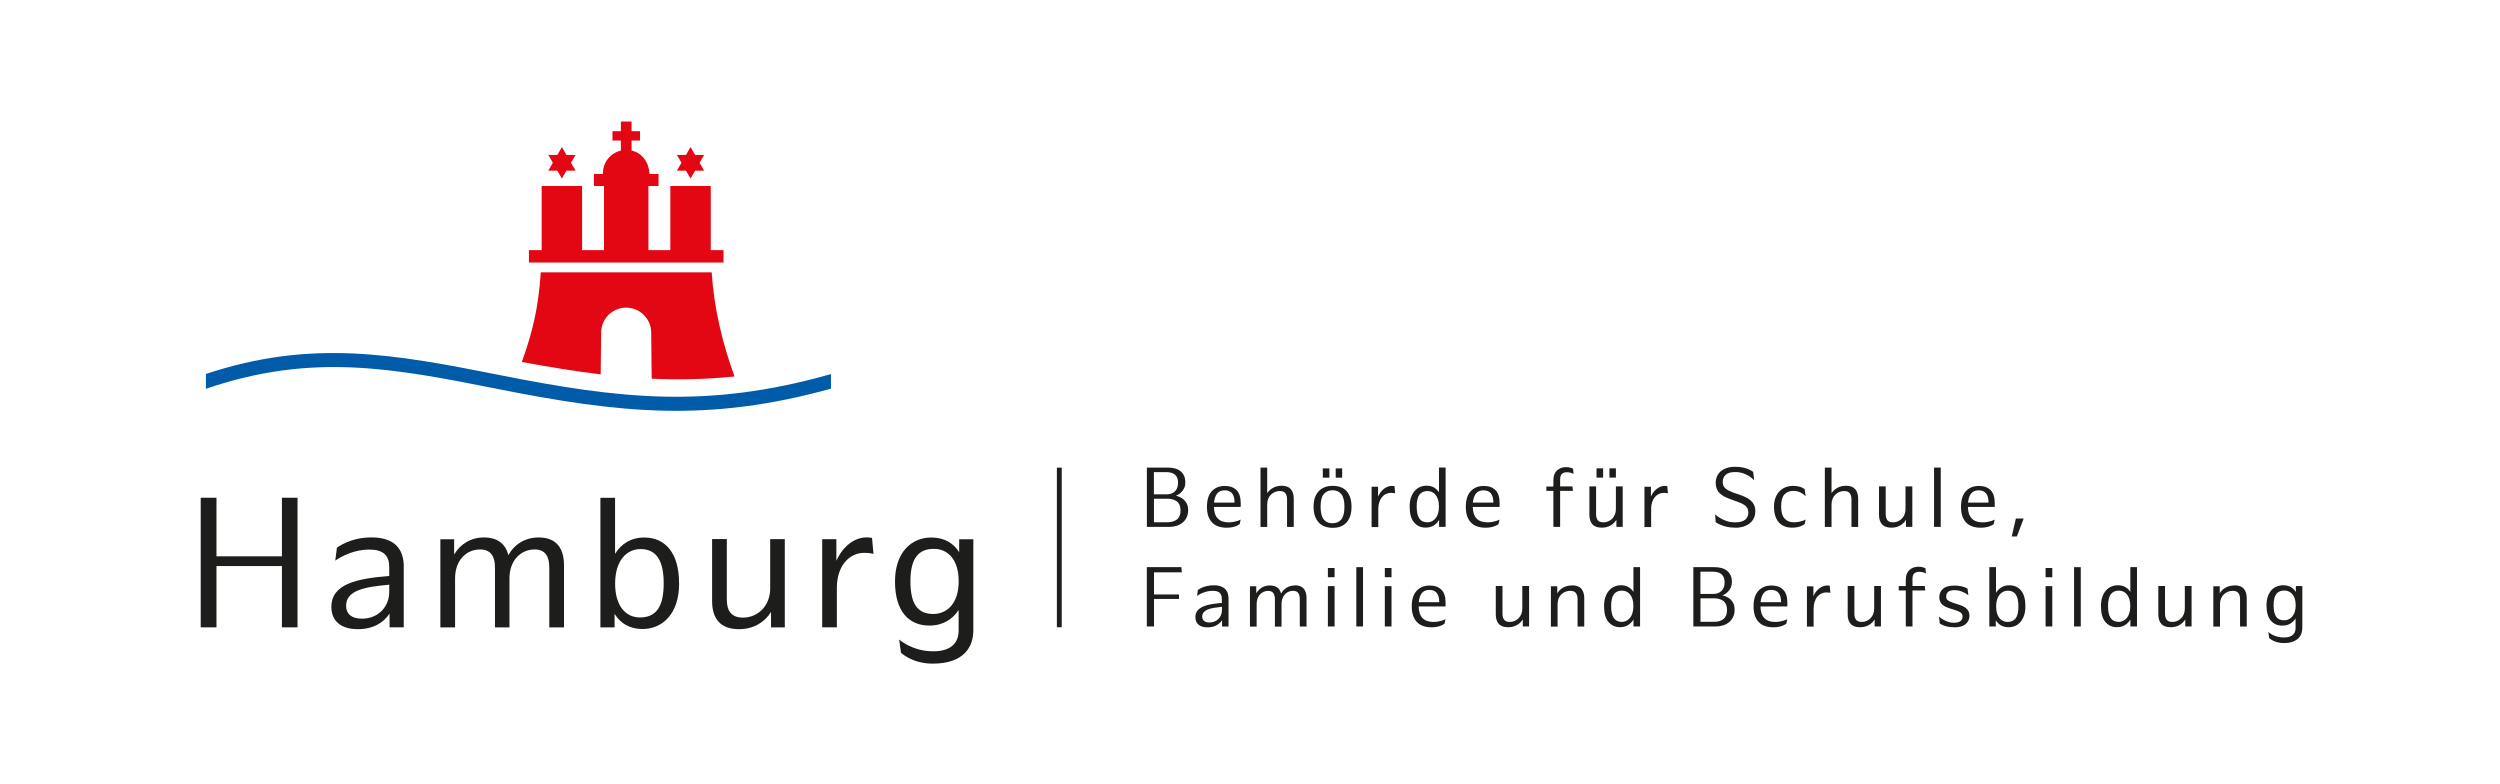 <?xml version="1.0" encoding="UTF-8"?> <svg xmlns="http://www.w3.org/2000/svg" id="Ebene_3" data-name="Ebene 3" viewBox="0 0 451.9 141.73"><defs><style> .cls-1 { fill: #005ca9; } .cls-2 { fill: #1d1d1b; } .cls-3 { fill: #e30613; } </style></defs><g><g><path class="cls-2" d="M53.78,89.97v23.43h-2.82v-11.08h-11.83v11.08h-2.85v-23.43h2.85v10.59h11.83v-10.59h2.82Z"></path><path class="cls-2" d="M72.98,102.49v10.91h-2.56v-2.49c-1.08,1.64-2.98,2.82-5.73,2.82-3.25,0-4.79-1.64-4.79-4.03,0-4.16,4.65-5.11,10.26-5.57h.2v-1.61c0-2.1-1.05-3.18-3.6-3.18-3.51,0-6.16,2-6.16,2l.3-2.33s2.32-1.87,6.26-1.87c4.72,0,5.83,2.69,5.83,5.34ZM70.36,106.98v-1.31l-.13.03c-4.23.39-7.67.98-7.67,3.8,0,1.44.95,2.33,2.85,2.33,3.05,0,4.95-2.23,4.95-4.85Z"></path><path class="cls-2" d="M101.95,102.2v11.21h-2.66v-10.85c0-1.93-.69-3.24-2.65-3.24-2.52,0-4.55,2-4.55,5.21v8.88h-2.62v-10.85c0-1.93-.72-3.24-2.69-3.24-2.52,0-4.52,2-4.52,5.21v8.88h-2.66v-15.93h2.49v2.75c1.12-1.87,2.98-3.08,5.41-3.08s3.9,1.18,4.39,3.21c1.08-1.97,3.02-3.21,5.47-3.21,3.18,0,4.59,1.9,4.59,5.05Z"></path><path class="cls-2" d="M122.76,105.44c0,5.64-3.11,8.26-6.62,8.26-2.39,0-4.03-1.08-5.05-2.75v2.46h-2.56v-23.43h2.65v10.13c1.08-1.77,2.85-2.95,5.28-2.95,3.74,0,6.29,2.72,6.29,8.29ZM119.97,105.48c0-4.23-1.37-6.23-4.19-6.23-2.49,0-4.59,2.06-4.59,6.23s2,6.13,4.49,6.13c2.82,0,4.29-1.8,4.29-6.13Z"></path><path class="cls-2" d="M141.86,97.45v15.96h-2.49v-2.79c-1.18,1.9-3.21,3.11-5.8,3.11-3.34,0-4.85-1.9-4.85-5.05v-11.24h2.66v10.95c0,1.93.75,3.25,2.92,3.25,2.65,0,4.92-2.07,4.92-5.28v-8.91h2.65Z"></path><path class="cls-2" d="M157.89,100.13s-.62-.2-1.67-.2c-2.72,0-4.95,2.36-4.95,6.33v7.14h-2.65v-15.93h2.56v3.9c1.15-2.56,3.21-4.23,5.47-4.23.52,0,.98.1.98.1l.26,2.88Z"></path><path class="cls-2" d="M175.94,97.48v16.45c0,3.01-1.7,6.03-7.34,6.03-3.74,0-5.74-1.97-5.74-1.97l-.33-2.39s2.33,2.13,6.16,2.13c2.95,0,4.59-1.31,4.59-3.74v-3.73c-1.08,1.67-2.85,2.82-5.28,2.82-3.74,0-6.22-2.59-6.22-7.96s3.05-7.96,6.55-7.96c2.4,0,4.03,1.05,5.05,2.65v-2.33h2.56ZM173.29,105.08c0-4-2-5.87-4.49-5.87-2.82,0-4.23,1.77-4.23,5.87s1.31,5.9,4.13,5.9c2.49,0,4.59-1.9,4.59-5.9Z"></path></g><g><path class="cls-1" d="M149.95,67.69l.26-.07v2.63c-22.15,6.15-38.14,4.46-60.25.06-19.1-3.8-33.62-6.57-52.74-.03v-2.68c19.16-6.38,34.12-3.57,53.23.22,21.6,4.29,37.48,6.08,59.5-.13h0Z"></path><path class="cls-3" d="M117.8,68.45l-.09-8.32c0-2.5-2.03-4.52-4.53-4.52s-4.52,2.03-4.52,4.52l-.08,7.54c-4.87-.58-9.6-1.39-14.26-2.24,2-5.52,3.01-9.93,3.43-16.2h30.89c.44,6.53,1.91,12.69,4.13,18.82-5.19.54-10.16.62-14.96.4h0Z"></path><polygon class="cls-3" points="104.04 30.85 102.39 30.85 101.57 32.27 100.75 30.85 99.11 30.85 99.93 29.42 99.11 28 100.75 28 101.57 26.58 102.39 28 104.04 28 103.21 29.42 104.04 30.85 104.04 30.85"></polygon><polygon class="cls-3" points="127.28 30.85 125.65 30.85 124.82 32.27 124 30.85 122.36 30.85 123.18 29.42 122.36 28 124 28 124.82 26.58 125.65 28 127.28 28 126.46 29.42 127.28 30.85 127.28 30.85"></polygon><path class="cls-3" d="M108.98,31.45v-.14c0-1.99,1.39-3.65,3.25-4.09v-1.82h-1.52v-1.69h1.52s0-1.74,0-1.74h1.93v1.74h1.53s0,1.69,0,1.69h-1.53v1.81c1.98.44,3.14,2.21,3.25,4.24h1.63v2.17h-1.83v11.6h3.96v-11.6h7.31v11.6h2.3v2.24h-35.17v-2.24h2.3v-11.6h7.31v11.6h3.96v-11.6h-1.83v-2.17h1.63Z"></path></g></g><g><path class="cls-2" d="M212.55,89.62c.16.03.37.09.62.19s.49.24.73.43c.24.2.44.45.61.77.17.32.26.73.26,1.22s-.1.96-.29,1.33c-.19.38-.44.7-.76.94-.31.25-.68.44-1.09.56s-.83.18-1.27.18h-4.05v-10.72h3.82c.46,0,.88.05,1.27.16.38.1.71.27.99.49s.49.5.64.84c.16.34.23.74.23,1.2,0,.37-.06.7-.19.97-.13.28-.29.52-.46.71-.18.2-.37.35-.56.47-.2.12-.36.21-.49.25ZM212.95,87.29c0-.66-.18-1.15-.54-1.47-.36-.32-.89-.48-1.58-.48h-2.25v4.02h2.31c.63,0,1.13-.18,1.5-.55.37-.36.55-.87.55-1.52ZM211.09,94.4c.68,0,1.23-.17,1.66-.51s.64-.88.64-1.62-.22-1.3-.65-1.63c-.44-.32-.99-.49-1.67-.49h-2.48v4.25h2.51Z"></path><path class="cls-2" d="M219.43,91.63c.02.94.25,1.64.7,2.1s1.09.69,1.93.69c.34,0,.64-.03.91-.08.27-.05.5-.11.69-.17.23-.07.43-.16.6-.25l-.17.81c-.16.12-.35.23-.57.33-.21.09-.46.17-.75.23-.29.07-.64.1-1.05.1-.53,0-1.02-.07-1.46-.22-.44-.15-.82-.37-1.12-.68s-.55-.7-.72-1.17c-.17-.47-.25-1.04-.25-1.7,0-1.25.29-2.19.88-2.83.59-.64,1.38-.95,2.38-.95.88,0,1.57.25,2.08.75.5.5.76,1.28.76,2.34,0,.09,0,.18,0,.26,0,.08,0,.16,0,.22,0,.08,0,.16-.02.22h-4.81ZM221.37,88.63c-.6,0-1.05.2-1.36.58-.31.39-.49.94-.56,1.64h3.71c0-1.48-.59-2.22-1.79-2.22Z"></path><path class="cls-2" d="M231.64,87.8c.77,0,1.33.21,1.69.62.35.41.53.98.53,1.7v5.13h-1.21v-5c0-.45-.1-.81-.29-1.08-.2-.27-.54-.41-1.04-.41-.3,0-.59.06-.86.17-.28.12-.52.28-.73.49-.21.21-.38.46-.49.76-.12.29-.18.63-.18,1v4.07h-1.21v-10.72h1.21v4.6c.28-.4.64-.72,1.08-.96.44-.24.94-.36,1.51-.36Z"></path><path class="cls-2" d="M240.9,95.41c-.5,0-.96-.08-1.39-.22-.42-.15-.79-.38-1.09-.7-.31-.31-.54-.71-.72-1.19-.17-.48-.26-1.04-.26-1.69s.08-1.2.25-1.67.41-.87.72-1.19c.31-.31.67-.55,1.09-.7.42-.16.89-.23,1.4-.23s.97.07,1.39.22c.42.15.77.37,1.07.68.29.31.52.71.69,1.18.16.48.25,1.05.25,1.71s-.08,1.23-.25,1.7c-.17.47-.4.87-.7,1.18-.3.32-.66.55-1.07.7-.42.15-.87.22-1.37.22ZM240.87,94.58c.69,0,1.22-.23,1.59-.7s.56-1.23.56-2.29-.19-1.81-.56-2.27c-.37-.46-.9-.7-1.59-.7s-1.22.24-1.6.71c-.38.47-.56,1.23-.56,2.27s.19,1.82.56,2.29.91.7,1.6.7ZM239.11,84.67h1.19v1.67h-1.19v-1.67ZM241.44,84.67h1.17v1.67h-1.17v-1.67Z"></path><path class="cls-2" d="M252.18,89.17c-.06-.02-.12-.04-.2-.04-.08,0-.16-.02-.25-.03-.09,0-.2-.01-.32-.01-.31,0-.6.07-.88.2-.28.13-.51.32-.72.57-.21.25-.37.56-.49.92-.12.36-.18.77-.18,1.22v3.27h-1.21v-7.29h1.17v1.79c.26-.59.61-1.06,1.06-1.41.45-.35.93-.53,1.45-.53.1,0,.21,0,.32.02.05,0,.09.02.14.03l.12,1.32Z"></path><path class="cls-2" d="M261.31,84.52v10.72h-1.18v-1.26c-.25.42-.58.76-.98,1.01-.41.25-.89.38-1.46.38-.85,0-1.54-.31-2.08-.94-.54-.63-.8-1.58-.8-2.85,0-.65.08-1.21.25-1.68s.39-.86.67-1.18c.28-.31.6-.55.97-.7.37-.15.75-.23,1.15-.23.54,0,.99.11,1.36.33.37.22.67.51.9.87v-4.48h1.22ZM258,94.42c.29,0,.56-.06.81-.18s.47-.3.67-.53c.2-.24.35-.53.46-.89.11-.35.16-.77.16-1.25s-.05-.9-.16-1.25c-.11-.35-.25-.64-.44-.87-.19-.23-.41-.4-.65-.52-.25-.11-.51-.17-.8-.17-.65,0-1.14.22-1.47.65-.33.43-.5,1.15-.5,2.15s.16,1.69.47,2.15.8.7,1.45.7Z"></path><path class="cls-2" d="M266.22,91.63c.02.94.25,1.64.7,2.1.44.46,1.09.69,1.93.69.34,0,.64-.03.91-.08s.5-.11.69-.17c.23-.07.43-.16.6-.25l-.17.81c-.16.12-.35.23-.57.33-.21.09-.46.17-.75.23-.29.07-.64.1-1.05.1-.53,0-1.02-.07-1.46-.22-.44-.15-.82-.37-1.12-.68-.31-.31-.55-.7-.72-1.17-.17-.47-.25-1.04-.25-1.7,0-1.25.29-2.19.89-2.83.59-.64,1.38-.95,2.38-.95.88,0,1.57.25,2.08.75s.76,1.28.76,2.34c0,.09,0,.18,0,.26s0,.16,0,.22c0,.08,0,.16-.01.22h-4.81ZM268.15,88.63c-.6,0-1.05.2-1.36.58-.3.39-.49.94-.56,1.64h3.71c0-1.48-.59-2.22-1.79-2.22Z"></path><path class="cls-2" d="M284.32,88.73h-2.31v6.51h-1.22v-6.51h-1.27v-.79h1.27v-1.16c0-.76.22-1.34.65-1.74.43-.4.97-.6,1.61-.6.37,0,.68.04.92.13s.37.14.38.15l.09.94c-.1-.06-.22-.11-.34-.15-.11-.04-.24-.08-.39-.11-.15-.03-.31-.04-.49-.04-.34,0-.63.09-.86.27-.23.18-.35.54-.35,1.08v1.21h2.22l.09.79Z"></path><path class="cls-2" d="M293.32,87.94v7.3h-1.14v-1.28c-.27.44-.63.79-1.08,1.04s-.97.38-1.58.38c-.77,0-1.33-.21-1.69-.62-.35-.41-.53-.98-.53-1.7v-5.14h1.21v5.01c0,.45.1.81.29,1.08.19.27.54.41,1.04.41.3,0,.59-.06.86-.17.27-.12.51-.28.72-.49.2-.21.37-.46.49-.76s.18-.63.18-1v-4.08h1.21ZM289.78,86.33h-1.19v-1.67h1.19v1.67ZM292.09,86.33h-1.17v-1.67h1.17v1.67Z"></path><path class="cls-2" d="M301.5,89.17c-.06-.02-.12-.04-.2-.04-.08,0-.17-.02-.25-.03-.09,0-.19-.01-.32-.01-.31,0-.6.07-.88.2s-.52.32-.72.57c-.21.25-.37.56-.49.92-.12.36-.18.77-.18,1.22v3.27h-1.21v-7.29h1.17v1.79c.26-.59.61-1.06,1.06-1.41.45-.35.93-.53,1.45-.53.1,0,.21,0,.31.02.05,0,.1.02.14.03l.12,1.32Z"></path><path class="cls-2" d="M313.65,95.38c-.57,0-1.07-.05-1.5-.15-.43-.1-.8-.21-1.1-.35-.35-.14-.66-.3-.92-.48l-.1-1.42c.29.27.62.51,1,.72.34.2.73.37,1.16.51.43.14.92.21,1.47.21.81,0,1.41-.16,1.79-.47.38-.31.58-.75.58-1.31,0-.28-.05-.52-.15-.72s-.24-.38-.43-.53-.41-.29-.68-.41c-.27-.12-.58-.24-.92-.36l-1.12-.41c-.38-.14-.73-.29-1.05-.46s-.59-.36-.83-.59-.41-.5-.53-.8c-.12-.3-.19-.66-.19-1.07s.08-.81.23-1.16c.15-.35.37-.66.67-.92s.66-.46,1.09-.61c.44-.15.94-.22,1.52-.22s1.06.05,1.46.14.74.2,1.01.32c.32.14.58.29.79.46l.18,1.53c-.26-.28-.56-.53-.9-.75-.32-.2-.69-.38-1.11-.53-.42-.15-.91-.22-1.46-.22-.75,0-1.3.16-1.67.49-.36.33-.54.76-.54,1.31,0,.5.16.88.49,1.16.33.27.76.5,1.3.71l1.14.39c.43.15.83.31,1.18.47.36.17.67.37.94.6.27.24.47.51.62.83.15.32.22.7.22,1.15s-.08.83-.25,1.19c-.17.37-.41.68-.73.94-.31.26-.7.46-1.15.61-.46.14-.97.22-1.54.22Z"></path><path class="cls-2" d="M323.89,95.38c-.46,0-.88-.07-1.27-.22-.39-.15-.73-.37-1.02-.68-.29-.3-.52-.69-.68-1.16-.17-.47-.25-1.04-.25-1.7s.09-1.18.27-1.66c.18-.47.43-.87.74-1.18.31-.32.67-.55,1.09-.71s.87-.24,1.34-.24c.36,0,.67.03.94.09.26.06.48.12.65.2.2.09.37.19.51.3l.17,1.29c-.17-.18-.37-.34-.58-.5-.21-.13-.45-.24-.71-.34-.26-.1-.57-.14-.92-.14-.7,0-1.24.22-1.63.66-.39.44-.58,1.16-.58,2.16s.21,1.73.62,2.18c.41.46.96.68,1.65.68.34,0,.64-.03.91-.08.27-.05.49-.11.67-.17.22-.07.41-.16.58-.25l-.17.81c-.15.12-.34.23-.55.33-.2.09-.44.17-.73.23-.28.07-.63.1-1.03.1Z"></path><path class="cls-2" d="M333.66,87.8c.77,0,1.33.21,1.69.62.35.41.53.98.53,1.7v5.13h-1.21v-5c0-.45-.1-.81-.29-1.08-.2-.27-.54-.41-1.04-.41-.3,0-.59.06-.86.17-.27.12-.52.28-.73.49-.21.21-.38.46-.5.76s-.18.63-.18,1v4.07h-1.21v-10.72h1.21v4.6c.28-.4.64-.72,1.08-.96.44-.24.95-.36,1.52-.36Z"></path><path class="cls-2" d="M345.67,87.94v7.3h-1.14v-1.28c-.27.44-.63.79-1.08,1.04-.45.25-.97.38-1.58.38-.77,0-1.33-.21-1.69-.62s-.53-.98-.53-1.7v-5.14h1.21v5.01c0,.45.1.81.29,1.08.19.27.54.41,1.04.41.3,0,.59-.06.86-.17s.52-.28.72-.49c.2-.21.37-.46.49-.76.12-.29.18-.63.18-1v-4.08h1.21Z"></path><path class="cls-2" d="M349.6,84.52h1.21v10.72h-1.21v-10.72Z"></path><path class="cls-2" d="M355.72,91.63c.02.94.25,1.64.7,2.1.45.46,1.09.69,1.93.69.34,0,.65-.03.92-.08.27-.05.5-.11.69-.17.23-.07.43-.16.6-.25l-.17.81c-.16.12-.35.23-.57.33-.21.09-.46.17-.75.23-.29.07-.64.1-1.05.1-.53,0-1.01-.07-1.46-.22-.44-.15-.81-.37-1.12-.68-.31-.31-.55-.7-.72-1.17-.17-.47-.25-1.04-.25-1.7,0-1.25.29-2.19.88-2.83.59-.64,1.38-.95,2.38-.95.88,0,1.57.25,2.08.75.5.5.76,1.28.76,2.34,0,.09,0,.18,0,.26,0,.08,0,.16,0,.22,0,.08,0,.16-.01.22h-4.82ZM357.66,88.63c-.6,0-1.05.2-1.36.58-.31.39-.49.94-.56,1.64h3.71c0-1.48-.6-2.22-1.79-2.22Z"></path><path class="cls-2" d="M364.39,93.73h1.41l-1.23,3.24h-.93l.75-3.24Z"></path><path class="cls-2" d="M208.6,107.45h4.52v.81h-4.52v4.98h-1.3v-10.72h6.25l.08.93h-5.03v4Z"></path><path class="cls-2" d="M219.4,105.8c.54,0,.98.07,1.33.21.35.14.62.33.82.56.2.23.34.49.41.79.07.29.11.59.11.89v5h-1.17v-1.14c-.25.38-.59.69-1.03.93-.43.24-.97.36-1.6.36-.75,0-1.3-.17-1.66-.51-.36-.34-.53-.78-.53-1.33,0-.48.12-.87.38-1.18.25-.31.59-.55,1.01-.74.42-.18.92-.33,1.49-.42.57-.09,1.17-.17,1.81-.22h.09v-.74c0-.48-.13-.84-.38-1.09-.25-.25-.68-.37-1.27-.37-.4,0-.77.05-1.12.14-.34.1-.64.2-.89.31-.3.14-.57.3-.81.47l.13-1.07c.22-.16.48-.3.76-.43.26-.11.56-.21.91-.29.34-.08.74-.13,1.19-.13ZM218.61,112.52c.35,0,.67-.06.95-.18.28-.12.52-.28.71-.48s.35-.44.45-.71c.1-.27.16-.55.16-.86v-.6h-.06c-.48.05-.93.11-1.36.18-.43.07-.8.17-1.12.29-.31.12-.56.29-.75.5-.18.21-.28.47-.28.79s.11.59.32.78.54.29.98.29Z"></path><path class="cls-2" d="M234.07,105.8c.73,0,1.26.21,1.6.62.34.41.5.98.5,1.7v5.13h-1.22v-4.96c0-.45-.09-.81-.27-1.08-.18-.27-.49-.41-.95-.41-.29,0-.56.06-.82.17-.26.11-.48.27-.66.47-.19.21-.33.46-.44.75-.11.29-.16.63-.16,1v4.07h-1.2v-4.96c0-.45-.09-.81-.28-1.08-.18-.27-.5-.41-.95-.41-.29,0-.56.06-.81.17-.25.11-.47.27-.66.47-.19.21-.34.46-.44.75s-.16.63-.16,1v4.07h-1.21v-7.29h1.14v1.26c.26-.43.6-.77,1.01-1.03.41-.25.9-.38,1.46-.38s1.02.13,1.35.38.55.62.66,1.09c.25-.45.59-.81,1.01-1.07.43-.26.92-.4,1.49-.4Z"></path><path class="cls-2" d="M240.03,102.67h1.21v1.67h-1.21v-1.67ZM240.03,105.95h1.21v7.29h-1.21v-7.29Z"></path><path class="cls-2" d="M245.17,102.52h1.21v10.72h-1.21v-10.72Z"></path><path class="cls-2" d="M250.32,102.67h1.21v1.67h-1.21v-1.67ZM250.32,105.95h1.21v7.29h-1.21v-7.29Z"></path><path class="cls-2" d="M256.44,109.63c.02.94.25,1.64.7,2.1s1.09.69,1.93.69c.34,0,.65-.03.92-.08s.5-.11.69-.17c.23-.07.43-.16.6-.25l-.16.81c-.16.12-.35.23-.57.33-.21.09-.46.17-.75.23-.29.07-.64.1-1.05.1-.53,0-1.01-.07-1.46-.22-.44-.15-.82-.37-1.12-.68-.31-.31-.55-.7-.72-1.17-.17-.47-.26-1.04-.26-1.7,0-1.25.29-2.19.89-2.83.59-.64,1.38-.95,2.38-.95.88,0,1.57.25,2.08.75.51.5.76,1.28.76,2.34,0,.09,0,.18,0,.26,0,.08,0,.16,0,.22,0,.08,0,.16-.01.22h-4.82ZM258.37,106.63c-.6,0-1.05.2-1.36.58-.3.39-.49.94-.56,1.64h3.71c0-1.48-.6-2.22-1.79-2.22Z"></path><path class="cls-2" d="M276.4,105.94v7.3h-1.14v-1.28c-.27.44-.63.79-1.08,1.04-.45.25-.97.38-1.58.38-.77,0-1.33-.21-1.69-.62s-.53-.98-.53-1.7v-5.14h1.21v5.01c0,.45.1.81.29,1.08.19.27.54.41,1.04.41.3,0,.59-.06.86-.17s.52-.28.72-.49c.2-.21.37-.46.49-.76.12-.29.18-.63.18-1v-4.08h1.21Z"></path><path class="cls-2" d="M284.14,105.8c.78,0,1.35.21,1.7.62s.53.98.53,1.7v5.13h-1.21v-4.96c0-.45-.1-.81-.29-1.08-.2-.27-.54-.41-1.04-.41-.31,0-.6.06-.88.17-.28.11-.52.27-.73.47-.21.21-.38.46-.49.75-.12.29-.18.63-.18,1v4.07h-1.21v-7.29h1.15v1.28c.26-.44.62-.79,1.07-1.04s.98-.38,1.58-.38Z"></path><path class="cls-2" d="M296.46,102.52v10.72h-1.19v-1.26c-.25.42-.58.76-.98,1.01-.41.25-.89.38-1.46.38-.85,0-1.54-.31-2.08-.94-.54-.63-.8-1.58-.8-2.85,0-.65.08-1.21.25-1.68.17-.47.39-.86.67-1.18.28-.31.6-.55.97-.7.37-.15.75-.23,1.15-.23.54,0,.99.11,1.37.33.37.22.67.51.9.87v-4.48h1.22ZM293.14,112.42c.29,0,.56-.06.81-.18s.47-.3.67-.53c.2-.24.35-.53.46-.89.11-.35.17-.77.17-1.25s-.05-.9-.16-1.25-.25-.64-.44-.87c-.19-.23-.41-.4-.65-.52-.24-.11-.51-.17-.8-.17-.65,0-1.14.22-1.47.65-.33.43-.5,1.15-.5,2.15s.16,1.69.47,2.15c.32.46.8.7,1.45.7Z"></path><path class="cls-2" d="M311.34,107.62c.16.03.37.09.62.19s.49.24.73.43c.24.2.44.45.61.77.17.32.25.73.25,1.22s-.1.96-.29,1.33c-.19.38-.44.7-.76.94-.31.25-.68.44-1.09.56-.41.12-.83.18-1.27.18h-4.05v-10.72h3.83c.46,0,.88.05,1.27.16.38.1.71.27.99.49.28.22.49.5.65.84s.23.74.23,1.2c0,.37-.07.7-.19.97-.13.28-.29.52-.46.71-.18.2-.37.35-.56.47-.2.12-.36.21-.49.25ZM311.74,105.29c0-.66-.18-1.15-.54-1.47s-.88-.48-1.58-.48h-2.25v4.02h2.31c.63,0,1.13-.18,1.5-.55.37-.36.56-.87.56-1.52ZM309.88,112.4c.68,0,1.23-.17,1.66-.51.42-.34.64-.88.64-1.62s-.22-1.3-.65-1.63c-.44-.32-.99-.49-1.67-.49h-2.48v4.25h2.5Z"></path><path class="cls-2" d="M318.22,109.63c.02.94.25,1.64.7,2.1s1.09.69,1.93.69c.34,0,.65-.03.92-.08s.5-.11.69-.17c.23-.07.43-.16.6-.25l-.16.81c-.16.12-.35.23-.57.33-.21.09-.46.17-.75.23-.29.07-.64.1-1.05.1-.53,0-1.01-.07-1.46-.22-.44-.15-.82-.37-1.12-.68-.31-.31-.55-.7-.72-1.17-.17-.47-.26-1.04-.26-1.7,0-1.25.29-2.19.89-2.83.59-.64,1.38-.95,2.38-.95.88,0,1.57.25,2.08.75.51.5.76,1.28.76,2.34,0,.09,0,.18,0,.26,0,.08,0,.16,0,.22,0,.08,0,.16-.01.22h-4.82ZM320.16,106.63c-.6,0-1.05.2-1.36.58-.3.39-.49.94-.56,1.64h3.71c0-1.48-.6-2.22-1.79-2.22Z"></path><path class="cls-2" d="M330.87,107.17c-.06-.02-.13-.04-.2-.04-.08,0-.17-.02-.26-.03-.09,0-.19-.01-.31-.01-.31,0-.6.07-.88.2-.28.13-.52.32-.72.57-.21.25-.37.56-.49.92-.12.36-.18.77-.18,1.22v3.27h-1.21v-7.29h1.17v1.79c.26-.59.61-1.06,1.06-1.41.44-.35.93-.53,1.45-.53.1,0,.21,0,.31.02.05,0,.1.02.13.03l.12,1.32Z"></path><path class="cls-2" d="M340,105.94v7.3h-1.14v-1.28c-.27.44-.63.79-1.08,1.04-.45.25-.97.38-1.57.38-.77,0-1.33-.21-1.69-.62-.36-.41-.53-.98-.53-1.7v-5.14h1.21v5.01c0,.45.1.81.29,1.08.2.27.54.41,1.04.41.3,0,.59-.06.86-.17s.52-.28.72-.49.37-.46.49-.76.18-.63.18-1v-4.08h1.21Z"></path><path class="cls-2" d="M348.01,106.73h-2.31v6.51h-1.21v-6.51h-1.28v-.79h1.28v-1.16c0-.76.22-1.34.65-1.74.44-.4.97-.6,1.61-.6.37,0,.68.04.92.13s.37.14.38.15l.09.94c-.1-.06-.21-.11-.34-.15-.11-.04-.24-.08-.39-.11-.15-.03-.32-.04-.5-.04-.34,0-.63.09-.86.27-.24.18-.35.54-.35,1.08v1.21h2.22l.09.79Z"></path><path class="cls-2" d="M353.19,113.38c-.42,0-.79-.04-1.11-.1-.32-.07-.58-.15-.79-.24-.26-.1-.48-.21-.66-.34l-.13-1.23c.23.2.48.38.77.54.25.15.53.28.85.39.32.11.67.17,1.05.17.55,0,.95-.1,1.2-.3.25-.2.38-.47.38-.81,0-.32-.11-.56-.34-.73-.23-.17-.54-.31-.94-.43l-.84-.27c-.31-.09-.59-.19-.85-.31-.26-.12-.48-.25-.66-.41s-.32-.34-.42-.56c-.1-.22-.15-.49-.15-.79,0-.62.22-1.13.66-1.52.44-.4,1.12-.59,2.03-.59.4,0,.75.03,1.05.08.3.05.55.12.75.19.24.08.44.17.61.27l.15,1.21c-.21-.17-.45-.32-.71-.46-.25-.13-.53-.24-.82-.33-.3-.09-.64-.13-1.02-.13-.52,0-.9.1-1.12.32-.23.21-.34.48-.34.82,0,.32.11.56.34.72.23.16.53.3.91.42l.89.29c.3.09.58.19.83.31.25.12.48.25.66.41s.33.34.43.56c.1.22.15.48.15.78,0,.62-.23,1.12-.7,1.51-.46.39-1.16.58-2.08.58Z"></path><path class="cls-2" d="M363.24,105.8c.86,0,1.55.31,2.08.94.53.63.79,1.58.79,2.86,0,.64-.08,1.2-.25,1.67-.17.48-.39.87-.67,1.19-.28.31-.6.55-.97.7-.37.15-.75.22-1.15.22-.55,0-1.01-.12-1.39-.34-.38-.23-.69-.54-.92-.92v1.12h-1.17v-10.72h1.21v4.63c.25-.41.58-.74.98-.98.4-.25.88-.37,1.44-.37ZM362.88,112.42c.65,0,1.14-.22,1.47-.65s.5-1.15.5-2.15-.16-1.69-.47-2.15c-.32-.46-.8-.7-1.45-.7-.28,0-.55.06-.8.18-.26.12-.48.3-.68.53-.19.24-.35.53-.46.88-.11.36-.17.77-.17,1.25s.05.89.16,1.25c.11.35.25.64.44.87.19.23.41.4.66.52.25.11.51.17.79.17Z"></path><path class="cls-2" d="M369.76,102.67h1.21v1.67h-1.21v-1.67ZM369.76,105.95h1.21v7.29h-1.21v-7.29Z"></path><path class="cls-2" d="M374.91,102.52h1.21v10.72h-1.21v-10.72Z"></path><path class="cls-2" d="M386.28,102.52v10.72h-1.19v-1.26c-.25.42-.58.76-.98,1.01-.41.25-.89.38-1.46.38-.85,0-1.54-.31-2.08-.94-.54-.63-.8-1.58-.8-2.85,0-.65.08-1.21.25-1.68.17-.47.39-.86.67-1.18.28-.31.6-.55.97-.7.37-.15.75-.23,1.15-.23.54,0,.99.11,1.37.33.37.22.67.51.9.87v-4.48h1.22ZM382.96,112.42c.29,0,.56-.06.81-.18s.47-.3.67-.53c.2-.24.35-.53.46-.89.11-.35.17-.77.17-1.25s-.05-.9-.16-1.25-.25-.64-.44-.87c-.19-.23-.41-.4-.65-.52-.24-.11-.51-.17-.8-.17-.65,0-1.14.22-1.47.65-.33.43-.5,1.15-.5,2.15s.16,1.69.47,2.15c.32.46.8.7,1.45.7Z"></path><path class="cls-2" d="M396.15,105.94v7.3h-1.14v-1.28c-.27.44-.63.79-1.08,1.04-.45.25-.97.38-1.57.38-.77,0-1.33-.21-1.69-.62-.36-.41-.53-.98-.53-1.7v-5.14h1.21v5.01c0,.45.1.81.29,1.08.2.27.54.41,1.04.41.3,0,.59-.06.86-.17.27-.12.51-.28.72-.49s.37-.46.49-.76c.12-.29.18-.63.18-1v-4.08h1.21Z"></path><path class="cls-2" d="M403.89,105.8c.78,0,1.35.21,1.7.62s.53.98.53,1.7v5.13h-1.21v-4.96c0-.45-.1-.81-.29-1.08-.2-.27-.54-.41-1.04-.41-.31,0-.6.06-.88.17-.27.11-.52.27-.73.47-.21.21-.38.46-.5.75s-.18.63-.18,1v4.07h-1.21v-7.29h1.16v1.28c.26-.44.62-.79,1.07-1.04.45-.25.98-.38,1.58-.38Z"></path><path class="cls-2" d="M416.17,105.95v7.53c0,.35-.06.69-.17,1.02-.11.33-.29.62-.55.88s-.6.46-1.03.62c-.43.16-.97.24-1.62.24-.43,0-.81-.05-1.13-.14s-.6-.2-.82-.31c-.26-.13-.49-.28-.67-.45l-.15-1.09c.22.18.47.34.75.5.26.13.56.24.9.34.34.09.73.14,1.17.14.68,0,1.2-.15,1.56-.44.36-.29.54-.71.54-1.28v-1.71c-.25.38-.58.69-.97.93-.4.24-.88.36-1.44.36-.85,0-1.54-.3-2.06-.9-.52-.6-.79-1.52-.79-2.75,0-.62.08-1.16.24-1.62.16-.46.38-.84.65-1.14.27-.3.59-.52.96-.67.37-.14.75-.22,1.15-.22.55,0,1.01.11,1.4.33.38.22.68.52.91.89v-1.07h1.17ZM412.86,112.13c.29,0,.56-.05.81-.17.25-.11.47-.28.67-.5.2-.23.35-.5.46-.84.11-.33.17-.73.17-1.19s-.05-.86-.16-1.19c-.1-.33-.25-.61-.44-.83-.19-.22-.41-.38-.65-.5-.25-.11-.51-.17-.8-.17-.65,0-1.13.21-1.46.64s-.48,1.11-.48,2.05.15,1.6.46,2.04c.3.44.78.66,1.43.66Z"></path></g><rect class="cls-2" x="191.04" y="84.53" width=".88" height="28.85"></rect></svg> 